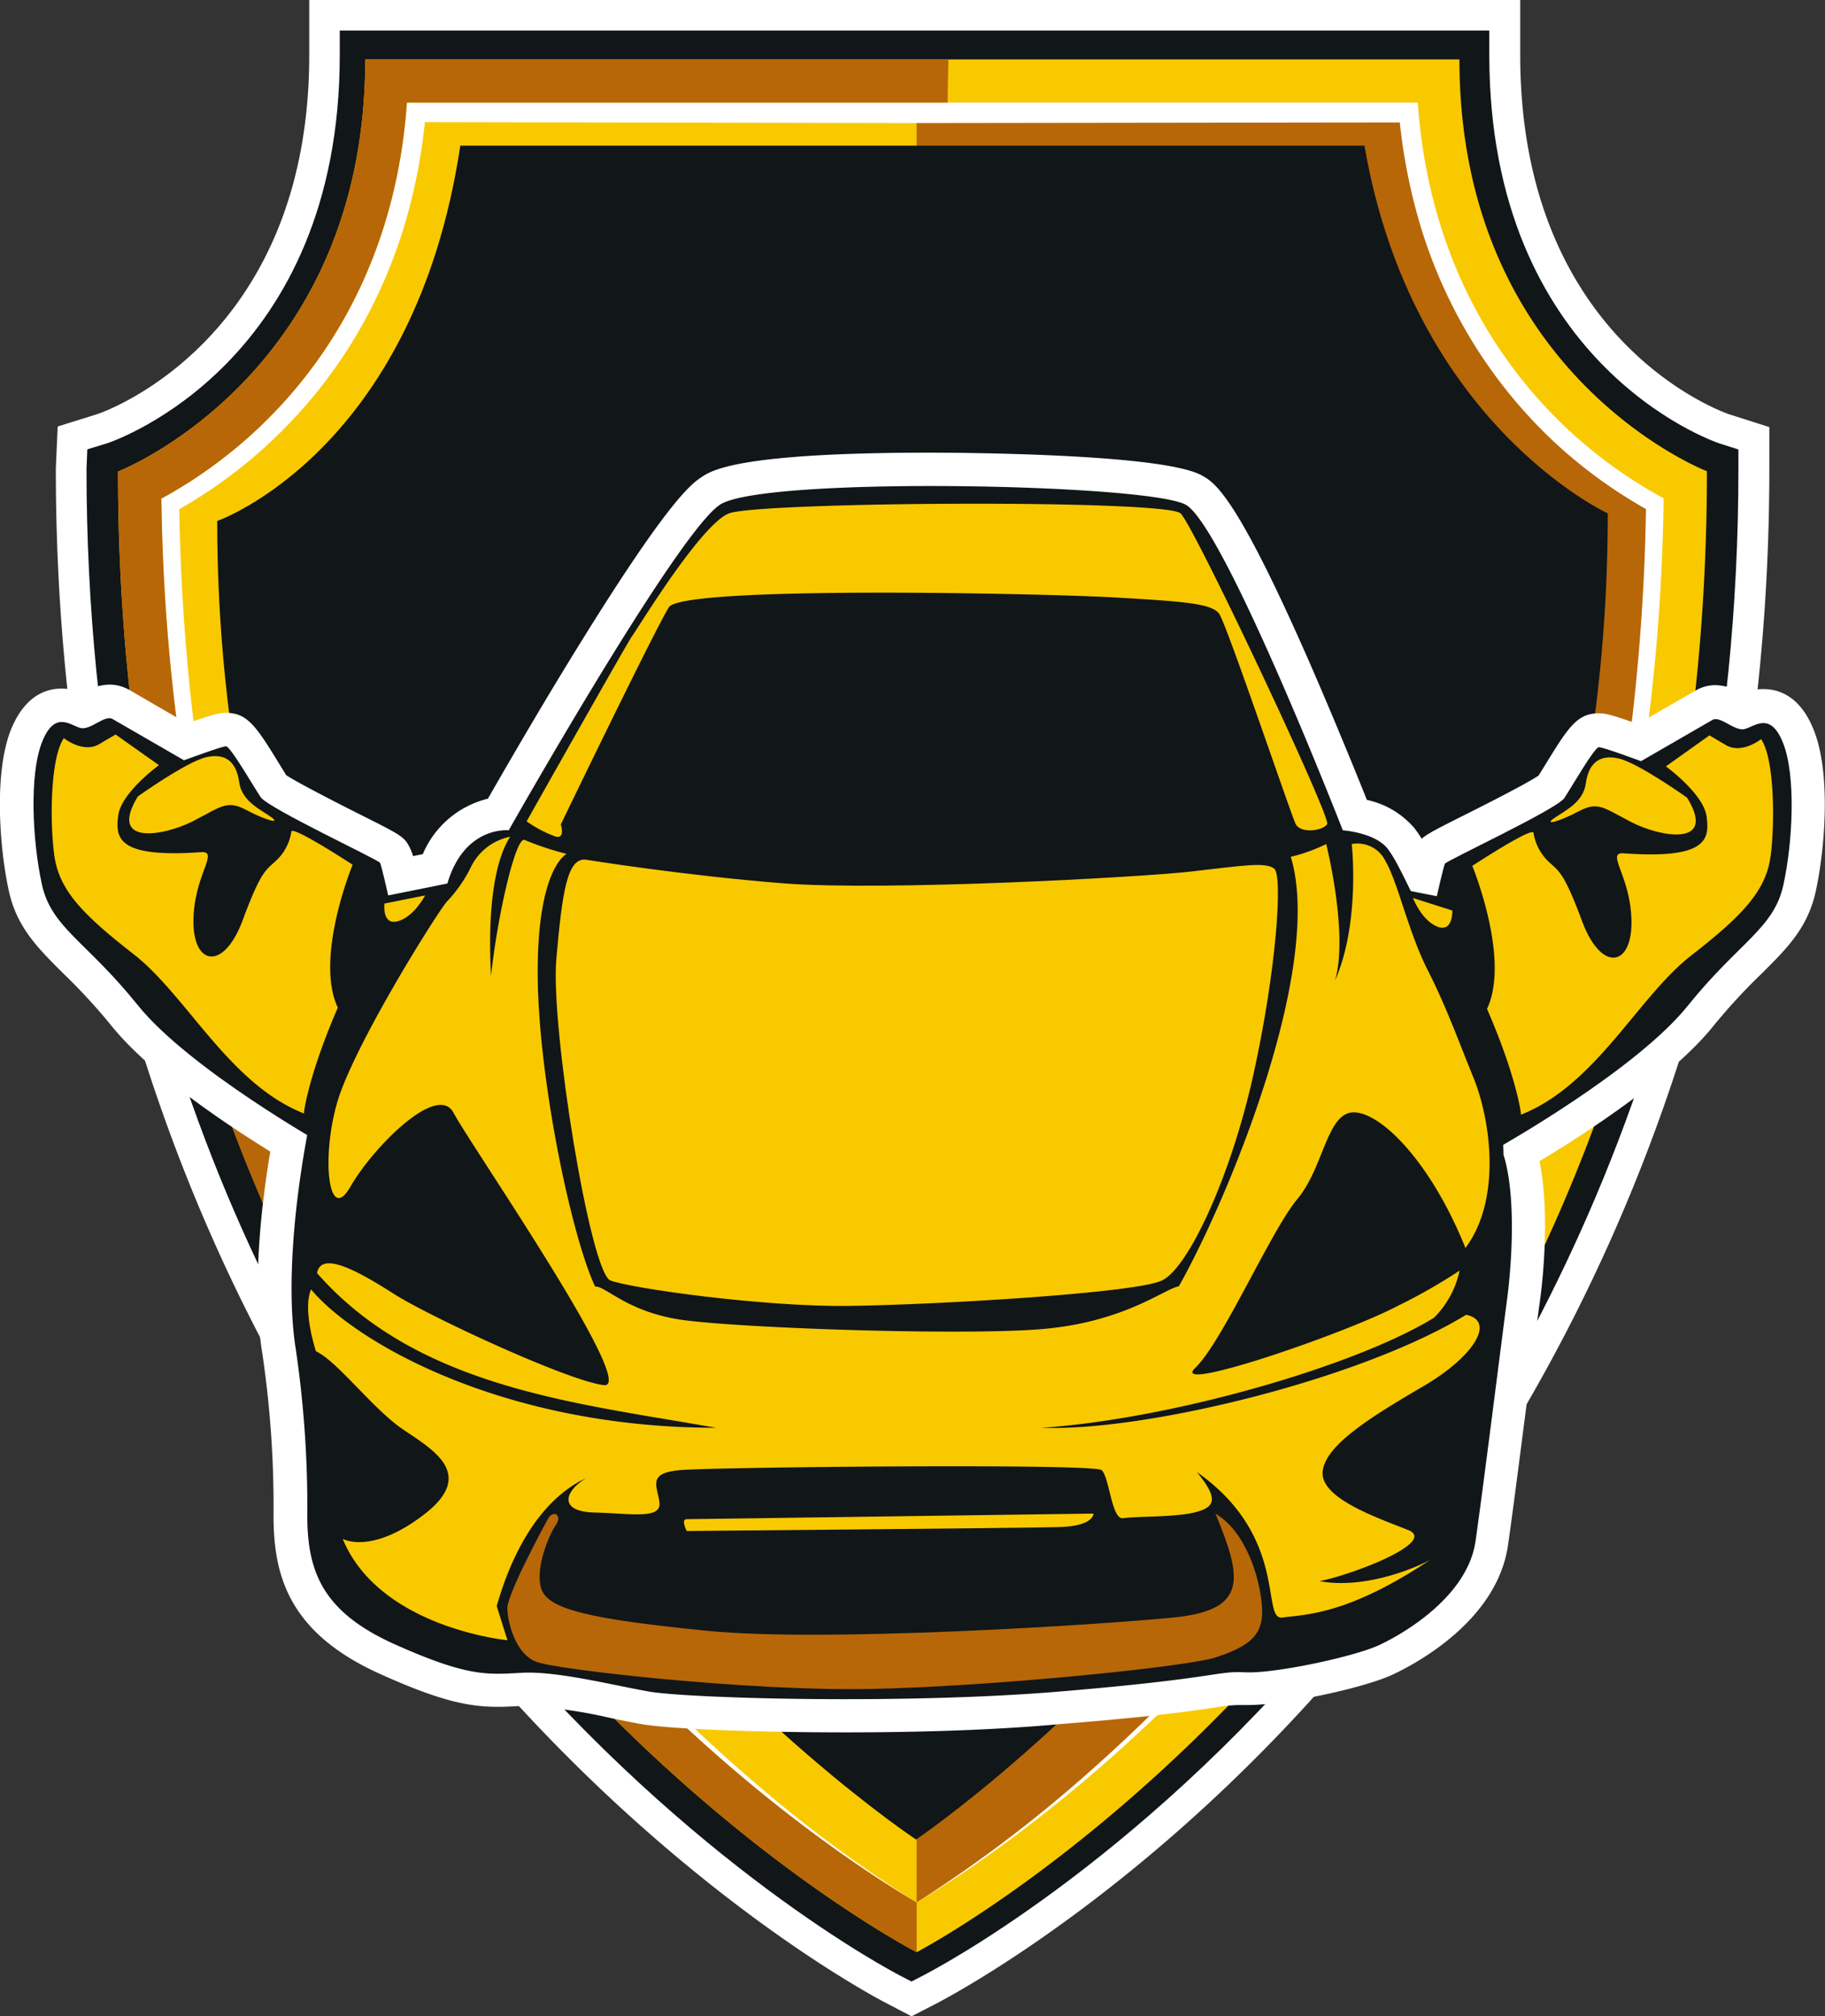 <svg xmlns="http://www.w3.org/2000/svg" viewBox="0 0 224.25 247.67"><rect x="0" y="0" width="224.25" height="247.67" fill="#333333" stroke="none"/><defs><style>.cls-1{fill:#fff;}.cls-2{fill:#111619;}.cls-3{fill:#f9c900;}.cls-4{fill:#b76708;}</style></defs><g id="Слой_2" data-name="Слой 2"><g id="Layer_1" data-name="Layer 1"><path class="cls-1" d="M108.75,246c-1-.53-26-13.57-51.2-43.46C34.43,175.1,6.86,127.7,6.86,57.59V57.5l.23-5.11L12,50.86C13.61,50.31,38,41.22,38,6.75V0h148.8V6.75c0,34.7,24.24,43.64,25.66,44.14l4.95,1.58v5.15c0,31.4-5.66,61.14-16.81,88.4a215.3,215.3,0,0,1-34,56.49C142.49,231.37,118,244.56,115.31,246l-3.3,1.7Z"/><path class="cls-2" d="M110.49,242.64c-1-.53-25.38-13.29-50.06-42.55-22.74-27-49.8-73.57-49.8-142.5l.1-2.39,2.49-.76c1.14-.39,28.53-10,28.53-47.69v-3H183v3c0,37.68,27.1,47.32,28.24,47.71l2.37.76v2.4c0,68.92-27.42,115.52-49.92,142.47-24.42,29.25-49.13,42-50.15,42.54l-1.54.8Z"/><path class="cls-1" d="M112.63,234.09l-.16-.1c-7.32-4.32-26.39-16.8-45.39-39.39a198.2,198.2,0,0,1-32.72-54.91c-9.48-24-14.48-50.43-14.84-78.44v-.19l.17-.09A56.34,56.34,0,0,0,33.27,50.66C40,43.72,48.37,31.48,49.69,12.58l0-.29H174.5l0,.29c1.33,18.9,9.68,31.13,16.44,38.07a56.82,56.82,0,0,0,13.6,10.29l.17.09v.19c-.36,28-5.31,54.4-14.69,78.45a198.58,198.58,0,0,1-32.37,54.92C138.89,217.18,120,229.67,112.79,234ZM20.14,61.43c.39,27.86,5.37,54.12,14.8,78A197.92,197.92,0,0,0,67.55,194.2c18.8,22.35,37.67,34.77,45.08,39.16,7.32-4.39,26-16.82,44.56-39.16a198,198,0,0,0,32.27-54.75c9.33-23.93,14.26-50.19,14.64-78a57.13,57.13,0,0,1-13.58-10.32c-6.81-7-15.19-19.25-16.6-38.17H50.29c-1.4,18.92-9.78,31.21-16.57,38.19A57.22,57.22,0,0,1,20.14,61.43Z"/><path class="cls-3" d="M112.63,233.72c-6.7-3.95-26.13-16.51-45.31-39.32a197.81,197.81,0,0,1-32.67-54.82c-9.47-24-14.46-50.36-14.82-78.33A57.32,57.32,0,0,0,33.49,50.88c7-7.17,15.19-19.46,16.51-38.28H174.21c1.32,18.83,9.54,31.1,16.53,38.27a56.85,56.85,0,0,0,13.68,10.34c-.36,28-5.29,54.32-14.67,78.35a198.48,198.48,0,0,1-32.32,54.83C138.47,217.2,119.27,229.76,112.63,233.72Z"/><path class="cls-4" d="M157.43,194.39a198.48,198.48,0,0,0,32.32-54.83c9.38-24,14.31-50.37,14.67-78.35a56.85,56.85,0,0,1-13.68-10.34c-7-7.17-15.21-19.44-16.53-38.27H112.63V233.72C119.27,229.76,138.47,217.2,157.43,194.39Z"/><path class="cls-1" d="M112.63,233.72A179.59,179.59,0,0,1,72.75,201.8a194.6,194.6,0,0,1-30.12-41.5,200.1,200.1,0,0,1-10.79-23.37c-.79-2-1.48-4-2.22-6.05s-1.39-4.07-2-6.13l-.95-3.08-.88-3.1c-.6-2.06-1.09-4.16-1.64-6.23A229.31,229.31,0,0,1,19.46,87a243,243,0,0,1-1.81-25.71l0-1.31,1.18-.65a54.59,54.59,0,0,0,11.53-8.48,54.92,54.92,0,0,0,8.94-11.16,56.36,56.36,0,0,0,5.78-13.1A65.05,65.05,0,0,0,47.6,12.43l.16-2.23H50l62.11-.09,62.1.09h2.25l.15,2.23a65.67,65.67,0,0,0,2.56,14.15A56.48,56.48,0,0,0,185,39.67a55.3,55.3,0,0,0,9,11.15,54.3,54.3,0,0,0,11.54,8.46l1.18.65,0,1.31a247,247,0,0,1-1.78,25.64,233.21,233.21,0,0,1-4.62,25.29,210.38,210.38,0,0,1-7.58,24.55A199,199,0,0,1,182,160.08a194.64,194.64,0,0,1-29.78,41.57A178.4,178.4,0,0,1,112.63,233.72Zm0,0A166.39,166.39,0,0,0,133,218.42a197.47,197.47,0,0,0,18-17.89,198.62,198.62,0,0,0,28.48-41.77,206,206,0,0,0,17.11-47.45,225.93,225.93,0,0,0,4.18-24.91c.9-8.37,1.42-16.79,1.5-25.22l1.16,2a59.21,59.21,0,0,1-12.58-9,59.82,59.82,0,0,1-9.8-12A60.87,60.87,0,0,1,174.62,28a69.25,69.25,0,0,1-2.81-15.2l2.4,2.24-62.1.08L50,15l2.4-2.24A68.65,68.65,0,0,1,49.6,28a61.25,61.25,0,0,1-6.38,14.12,59.88,59.88,0,0,1-9.8,12,58.58,58.58,0,0,1-12.56,9.07l1.15-2q.14,12.68,1.52,25.28a227.23,227.23,0,0,0,4.26,25A204.09,204.09,0,0,0,45.16,159,198.28,198.28,0,0,0,74,200.67,197.43,197.43,0,0,0,92.16,218.5,167.35,167.35,0,0,0,112.63,233.72Z"/><path class="cls-3" d="M179.33,7.3H44.88c0,38.85-30.38,50.63-30.38,50.63,0,131.49,98.14,181.89,98.14,181.89s97.1-50.43,97.1-181.93C209.74,57.89,179.33,46.15,179.33,7.3Zm-21.9,187.09c-19,22.81-38.16,35.37-44.8,39.33-6.7-3.95-26.13-16.51-45.31-39.32a197.81,197.81,0,0,1-32.67-54.82c-9.47-24-14.46-50.36-14.82-78.33A57.32,57.32,0,0,0,33.49,50.88c7-7.17,15.19-19.46,16.51-38.28H174.21c1.32,18.83,9.54,31.1,16.53,38.27a56.85,56.85,0,0,0,13.68,10.34c-.36,28-5.29,54.32-14.67,78.35A198.48,198.48,0,0,1,157.43,194.39Z"/><path class="cls-2" d="M56.56,17.89h111.1c5.87,34.14,29.9,45.18,29.9,45.18,0,105.91-85,162.91-85,162.91S26.69,169.38,26.69,64C26.69,64,50.91,55.56,56.56,17.89Z"/><path class="cls-4" d="M67.32,194.4a197.81,197.81,0,0,1-32.67-54.82c-9.47-24-14.46-50.36-14.82-78.33A57.32,57.32,0,0,0,33.49,50.88c7-7.17,15.19-19.46,16.51-38.28h66.45c0-1.83.06-3.6.09-5.3H44.88c0,38.85-30.38,50.63-30.38,50.63,0,131.49,98.14,181.89,98.14,181.89v-6.1C105.93,229.77,86.5,217.21,67.32,194.4Z"/><path class="cls-1" d="M103.91,212.82c-11.2,0-21.7-.43-25-1-1.17-.21-2.42-.46-3.74-.73a61,61,0,0,0-10.25-1.52l-.63,0H64c-1,.06-1.84.11-2.79.11-3.49,0-7-.65-14.42-4-11.58-5.17-13.18-12.46-13.18-19.57a127.63,127.63,0,0,0-1.4-20c-1-6.25-.62-14.92,1-24.64-6.15-3.81-15-9.84-19.51-15.45a73,73,0,0,0-6-6.51c-3-3-5.61-5.55-6.6-10C0,104.56-.81,95.23,1.3,89.75,3,85.48,5.63,84.59,7.59,84.59a7.14,7.14,0,0,1,2.55.51,6.81,6.81,0,0,1,3.29-1,5,5,0,0,1,2.45.65L23,88.88c3.64-1.31,4.17-1.31,4.77-1.31,2.7,0,3.79,1.78,6.71,6.54l.69,1.12c1.52,1,6.72,3.65,9.3,4.94,4.93,2.48,5.22,2.63,5.9,4a5,5,0,0,1,.38,1l1.2-.24a11.69,11.69,0,0,1,8-6.81c1.82-3.17,5.75-10,10-16.93C82.12,61.31,85,59.42,86.21,58.61s4.48-3,28-3c2.9,0,28.41.07,33.41,2.77,1.57.84,4.19,2.25,13.24,22.89,3,6.87,5.76,13.65,7.1,17a10.55,10.55,0,0,1,5.84,3.47,13.52,13.52,0,0,1,.89,1.3c.67-.6,1.93-1.24,5.07-2.82,2.58-1.29,7.77-3.91,9.29-4.94.2-.31.44-.71.7-1.12,2.92-4.76,4-6.53,6.7-6.53.6,0,1.13,0,4.78,1.31l7.12-4.11a4.84,4.84,0,0,1,2.45-.66,6.7,6.7,0,0,1,3.29,1,6.91,6.91,0,0,1,2.54-.52c2,0,4.64.89,6.29,5.16,2.12,5.48,1.27,14.81.18,19.75-1,4.48-3.58,7-6.59,10a73,73,0,0,0-6,6.51c-5.1,6.34-15.75,13.21-21.34,16.58,1.37,6.75.29,15.66,0,17.53-.22,1.59-.65,5-1.16,9-.93,7.25-2.08,16.27-2.71,20.63-1.31,9.2-11.16,14.5-14.15,15.9-3.57,1.68-13.37,3.75-17.76,3.75h-.67l-.62,0a19,19,0,0,0-2.85.31c-2.59.39-7.4,1.11-18.62,2C121.22,212.65,110.9,212.82,103.91,212.82Z"/><path class="cls-2" d="M13.83,88.33l8.78,5.07s4.62-1.72,5.16-1.72,3.35,4.89,4.26,6.25S46.51,105.62,46.7,106s1,4,1,4L57,108.13,40,140.76s-16.76-9.42-23.09-17.3S6.31,114,5.14,108.61s-1.54-13.4,0-17.38,3.44-2.18,4.7-1.81S12.85,87.76,13.83,88.33Z"/><path class="cls-2" d="M210.42,88.44l-8.78,5.07s-4.62-1.72-5.17-1.72-3.35,4.89-4.25,6.25-14.49,7.7-14.67,8.06-1,4-1,4l-9.28-1.84,17,32.63s16.75-9.42,23.09-17.3,10.59-9.5,11.77-14.85,1.54-13.4,0-17.38-3.44-2.17-4.71-1.81S211.4,87.88,210.42,88.44Z"/><path class="cls-3" d="M216.39,90.8s-2.35,1.9-4.34.72l-2-1.18-5.35,3.81s4.62,3.35,5,6.15.09,5.26-10.14,4.53c-2.35-.18.82,2.72.91,8.33s-3.71,6.34-6.07,0-2.9-6.11-4.25-7.44a6.24,6.24,0,0,1-1.72-3.42c-.19-.73-7.52,4.07-7.52,4.07s4.71,11.41,1.81,17.57c3.35,7.69,4.17,12.4,4.17,13,9.2-3.63,14.39-14.48,20.91-19.55s9.24-8.06,9.78-12.32S218,93.06,216.39,90.8Z"/><path class="cls-3" d="M207.31,98s-6-4.29-8.45-4.83-3.68.72-4,3.08-2.65,3.38-3.92,4.28.6.43,3-.84,3-.52,6.52,1.31S211.05,104.11,207.31,98Z"/><path class="cls-2" d="M62.51,102s-5.55-.6-7.6,6.76c-7,10-13.89,15-16.42,26.93s-3.26,22.81-2.18,29.82a132.46,132.46,0,0,1,1.45,20.64C37.76,193,39.57,198,48.51,202s11.34,3.74,15.57,3.5,10.87,1.44,15.57,2.29,31.33,1.63,50.71,0,19.1-2.54,22.64-2.35,13.4-1.91,16.48-3.35,10.86-6,11.83-12.77,3.26-25.11,3.86-29.58,1.15-12.86-.42-17.87c-.18-10.08-3.81-18.23-7.67-25.23s-5-10.26-6.52-12.31S165,102,165,102,150.4,64.58,145.69,62s-51.91-3.5-57.22,0S62.51,102,62.51,102Z"/><path class="cls-3" d="M54.91,110.76a16.82,16.82,0,0,0,2.89-4.11,6.87,6.87,0,0,1,4.89-3.86c-3.14,4.89-2.41,15.63-2.35,17.08.78-7.36,3-17,4.1-16.69a37.27,37.27,0,0,0,5.19,1.72s-3.56,1.63-3.56,14.49,4.17,32.59,7.06,38.66c1.27-.09,3.9,3.08,10.51,4.07s33.08,1.94,43.7,1.21,15.7-5,17.51-5.31c6-10.62,17.86-39.12,13.76-52.76a21,21,0,0,0,4.35-1.57s2.77,11,1.08,16.78c3.14-7.12,2.06-16.78,2.06-16.78a3.83,3.83,0,0,1,4.16,2.12c1.57,2.77,2.78,8.63,5.13,13.28s3.62,8.27,5.68,13.34,3.5,14.85-1,20.88c-4.23-10.5-10.26-16.54-13.64-16.66s-3.75,6.76-7,10.63-9.18,17.5-12.56,20.76,18.47-4.22,24.87-7.61a67.36,67.36,0,0,0,7.61-4.34,11.57,11.57,0,0,1-3.14,5.79C166.58,167.8,144,174.32,128,175.4c12.55.49,39.11-5.91,52.15-13.88,3.62.73,1.09,5.07-5.31,8.81s-12.08,7.25-12.32,10.51,6.88,5.67,10.51,7.12-6.64,5.43-10.87,6.28c5.8,1.09,12.44-1.93,13.64-2.66-10.26,6.88-15.57,6.76-18.23,7.13s.85-9.9-10.5-17.87c2.78,3.38,2.17,4.34-.24,4.95s-7.37.48-8.81.72-1.69-5.07-2.66-5.91-47.69-.37-51.79,0-2.78,1.93-2.54,4-3.5,1.33-8,1.21-3.62-2.66-1-4.23c-8,3.74-10.63,14.73-11,15.7,1.09,3.5,1.33,4.22,1.33,4.22S46.64,200,42.11,189.05c0,0,3.5,2,10-3s1-8-2.66-10.5-8-8.33-10.62-9.54c0,0-1.69-5-.61-7.61,5.44,6.52,23.67,17,49.74,17-16.78-3-36.58-4.82-49-19,.48-2.78,5.07-.24,9.42,2.54s21.49,10.74,25.83,11.22-16.48-29.63-18.47-33.44-10,4.35-12.68,9.06-3.62-3.44-1.63-10.33S53.52,112.4,54.91,110.76Z"/><path class="cls-4" d="M67.34,186.57s-5.07,9.24-5,11.05,1,5.52,3.53,6.52,26.17,3.62,40.93,3.35,39.11-2.72,42.64-3.9,5.35-2.35,5.62-4.88-1.18-10.06-5.71-12.77c3.26,7.88,4.08,11.86-5.16,12.77s-42.92,3.07-57.31,1.63-19.56-2.63-20.37-5.17,1-6.7,1.81-7.87S68,185.43,67.34,186.57Z"/><path class="cls-3" d="M84.36,186.63l50-.69s.12,1.54-4.22,1.66-45.76.48-45.76.48S83.64,186.64,84.36,186.63Z"/><path class="cls-3" d="M72.05,105.62s12,1.94,24.26,2.9,43.59-.72,50-1.45,9.17-1.2,10.26-.36.24,12.63-2.54,25.23-8,23.79-11.23,25.36-28,3-38.51,3.13S77.48,158.27,75,157.3s-7.37-31.15-6.64-39.48S69.71,105.27,72.05,105.62Z"/><path class="cls-3" d="M68.91,101.28s11.59-24,13.28-26.68,46.35-1.69,54.68-1.21,12,.72,12.93,2,8.81,24.63,9.41,25.84,3.38.84,3.87,0-16.26-36.4-18-38.15-52-1.44-55.54,0-11.47,14.61-11.83,15-13,22.82-13,22.82a15.36,15.36,0,0,0,3.55,1.87C69.51,103.09,68.91,101.28,68.91,101.28Z"/><path class="cls-3" d="M7.85,90.68s2.36,1.91,4.35.73l2-1.18L19.53,94s-4.62,3.35-5,6.16-.09,5.25,10.14,4.53c2.36-.18-.81,2.72-.9,8.33s3.71,6.34,6.06,0,2.9-6.11,4.26-7.45a6.08,6.08,0,0,0,1.71-3.42c.19-.72,7.53,4.08,7.53,4.08s-4.71,11.41-1.82,17.56c-3.35,7.7-4.16,12.41-4.16,13-9.2-3.63-14.4-14.48-20.92-19.56s-9.23-8-9.78-12.31S6.22,93,7.85,90.68Z"/><path class="cls-3" d="M16.94,97.84s6-4.29,8.45-4.83,3.68.72,4,3.08,2.66,3.38,3.92,4.28-.6.43-3-.84-3-.52-6.52,1.31S13.19,104,16.94,97.84Z"/><path class="cls-3" d="M47.24,111l5-1s-1.36,2.63-3.35,3.17S47.24,111,47.24,111Z"/><path class="cls-3" d="M178.46,111.86l-4.84-1.54s1.06,2.76,3,3.52S178.46,111.86,178.46,111.86Z"/></g></g></svg>